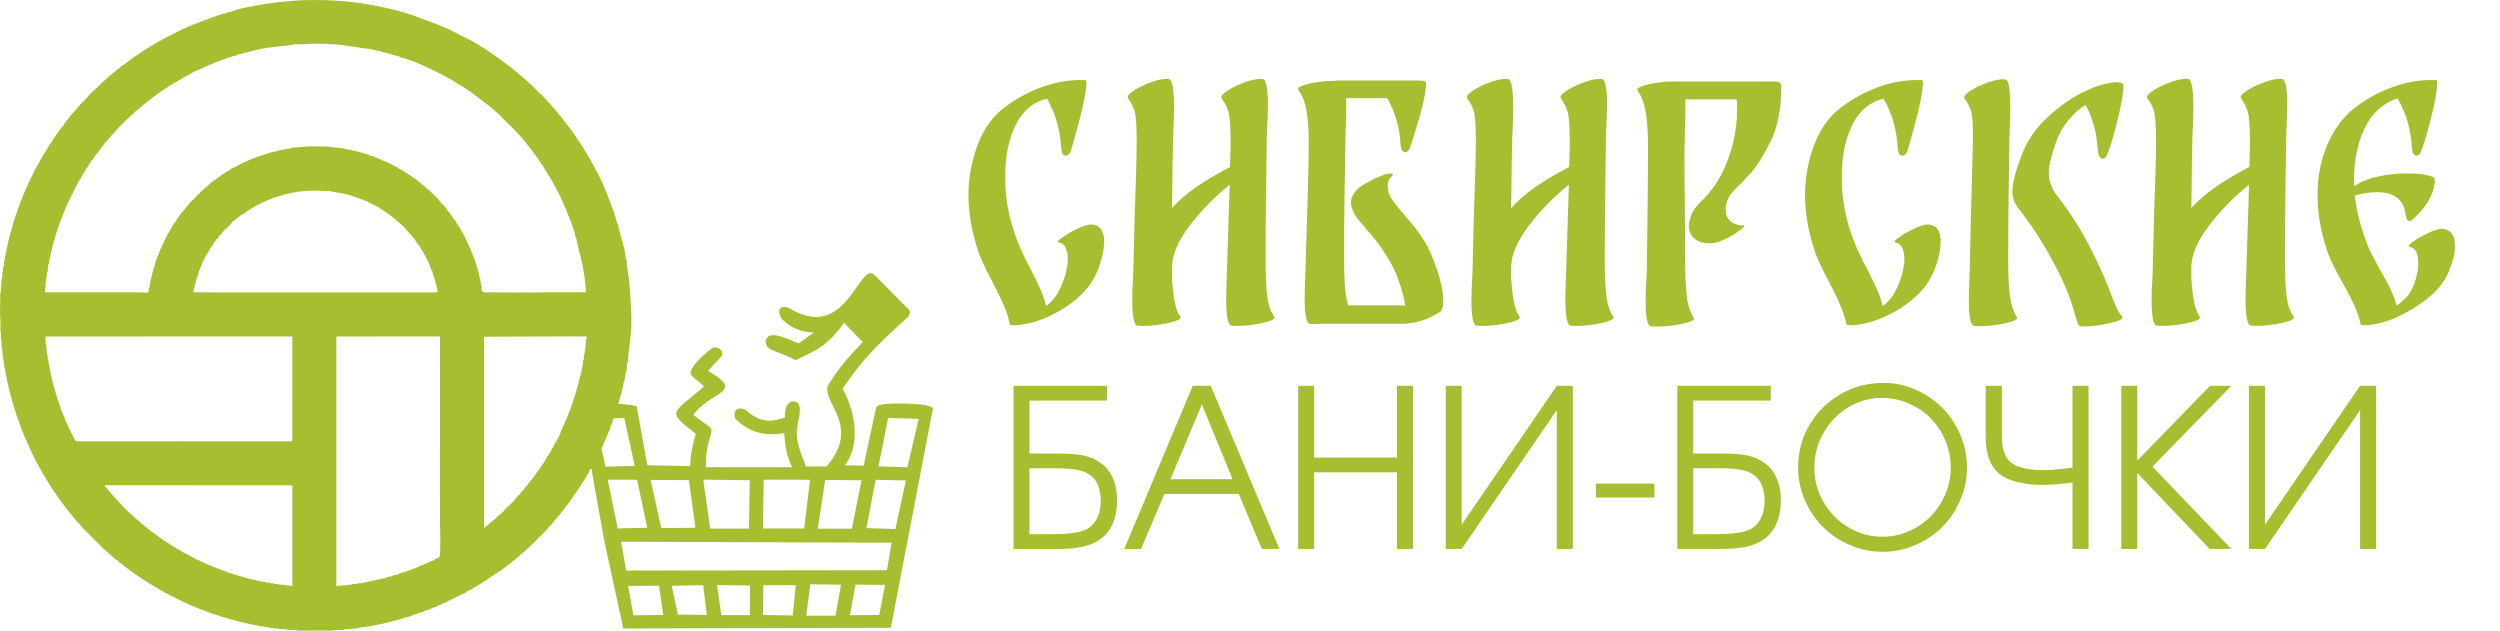 <?xml version="1.0" encoding="UTF-8"?> <svg xmlns="http://www.w3.org/2000/svg" viewBox="0 0 222 56" fill="none"><g clip-path="url(#clip0_2109_2501)"><path fill-rule="evenodd" clip-rule="evenodd" d="M25.961 51.956C25.904 52.062 25.942 52.11 25.751 51.986L25.452 51.988L25.162 51.913L24.816 51.923L24.625 51.856L24.432 51.871L24.218 51.789L24.062 51.802L23.882 51.731L23.664 51.735L23.523 51.674L23.357 51.678L23.216 51.616L23.082 51.626L22.934 51.546L22.787 51.562L22.638 51.481L22.501 51.494L22.374 51.429L22.248 51.434L22.125 51.367L21.98 51.36L21.871 51.313L21.787 51.302L21.679 51.256H21.568L21.466 51.184L21.365 51.18L21.258 51.133L21.146 51.135L21.048 51.061L20.943 51.055L20.838 51.009L20.759 50.996L20.659 50.947L20.57 50.938L20.47 50.89L20.38 50.879L20.282 50.831L20.204 50.816L20.111 50.766L20.025 50.752L19.933 50.703L19.845 50.69L19.754 50.639L19.706 50.638L19.617 50.586L19.527 50.574L19.442 50.522L19.223 50.453L19.141 50.4L18.923 50.327L18.844 50.273L18.791 50.272L18.71 50.218L18.489 50.149L18.409 50.095L18.366 50.091L18.282 50.035L18.199 50.019L18.126 49.967H18.063L17.989 49.911L17.937 49.909L17.86 49.853L17.81 49.852L17.734 49.796L17.323 49.612L17.251 49.551L17.204 49.549L17.134 49.489L17.086 49.486L17.019 49.425L16.97 49.423L16.902 49.361L16.848 49.359L16.781 49.3L16.727 49.298L16.658 49.239L16.288 49.064L16.218 49.003L16.168 48.999L16.101 48.938L16.05 48.934L15.989 48.871L15.865 48.821L15.798 48.756H15.744L15.682 48.691L15.556 48.639L15.493 48.574L15.443 48.568L15.381 48.505L15.257 48.451L15.194 48.386L15.069 48.336L15.004 48.269L14.77 48.145L14.711 48.078L14.584 48.024L14.525 47.955L14.335 47.847L14.276 47.777L14.155 47.723L14.097 47.653L13.913 47.543L13.856 47.469L13.668 47.361L13.61 47.288L13.421 47.181L13.363 47.106L13.183 46.993L13.125 46.928L13.064 46.863L12.878 46.752L12.819 46.687L12.756 46.62L12.445 46.393L12.389 46.323L12.332 46.252L12.021 46.022L11.966 45.953L11.906 45.892L11.843 45.825C11.267 45.368 10.75 44.805 10.265 44.25L10.197 44.188L10.137 44.125L10.07 44.068L9.84 43.761L9.773 43.7L9.704 43.642L9.529 43.403L9.466 43.338L9.398 43.276L9.288 43.085L25.959 43.093V51.962L25.961 51.956ZM70.363 27.527C75.282 30.238 76.308 23.06 77.681 24.435C78.268 25.024 79.008 25.789 80.531 27.317C80.823 27.487 80.888 27.816 80.647 28.128L78.896 29.745C77.082 31.467 76.246 32.472 74.817 34.526C75.912 36.397 76.478 39.428 75.034 41.315L76.694 41.352L77.718 36.571C77.768 36.371 77.77 36.14 77.971 36.023C78.537 35.694 82.782 35.765 82.844 36.282L79.103 55.751L55.349 55.81L53.643 47.935L52.51 41.569L52.456 41.679C52.353 41.679 52.38 41.655 52.385 41.761L52.391 41.798C52.294 41.798 52.322 41.776 52.322 41.878L52.212 42.106C52.114 42.106 52.14 42.082 52.142 42.184L52.032 42.415C51.934 42.415 51.959 42.391 51.959 42.491L51.844 42.712C51.749 42.712 51.773 42.688 51.772 42.784L51.725 42.892C51.619 42.892 51.645 42.866 51.653 42.974L51.539 43.199C51.447 43.199 51.472 43.176 51.467 43.271L51.42 43.384C51.328 43.384 51.353 43.362 51.348 43.457L51.298 43.562C51.203 43.562 51.229 43.538 51.224 43.635L51.123 43.808C51.015 43.808 51.041 43.78 51.045 43.886L51.001 43.997C50.904 43.997 50.928 43.973 50.924 44.069L50.876 44.177C50.783 44.177 50.809 44.155 50.8 44.248L50.696 44.421C50.599 44.421 50.623 44.397 50.62 44.491L50.517 44.668C50.419 44.668 50.443 44.644 50.439 44.74L50.333 44.907C50.231 44.907 50.257 44.881 50.255 44.981L50.153 45.151C50.049 45.151 50.073 45.123 50.073 45.225L49.967 45.398C49.876 45.398 49.895 45.373 49.898 45.459C49.804 45.45 49.83 45.429 49.828 45.526L49.666 45.766C49.569 45.766 49.594 45.739 49.584 45.832L49.361 46.131C49.267 46.131 49.293 46.107 49.28 46.198L48.936 46.618C48.841 46.618 48.86 46.592 48.864 46.679L48.791 46.742L48.328 47.288C48.235 47.288 48.254 47.264 48.258 47.352L48.194 47.411L48.133 47.471L48.072 47.532L48.011 47.593L47.949 47.654L47.888 47.714C47.804 47.712 47.825 47.691 47.828 47.775L47.769 47.837L47.708 47.898L47.644 47.957C47.557 47.953 47.583 47.935 47.583 48.028C47.276 48.338 46.994 48.568 46.676 48.862L46.615 48.945L46.249 49.23L46.187 49.298L46.126 49.369L45.825 49.597L45.764 49.675L45.455 49.896L45.394 49.974L45.215 50.086L45.154 50.162L44.907 50.325L44.846 50.401L44.665 50.509L44.602 50.582L44.485 50.636L44.424 50.708L44.238 50.814L44.167 50.842V50.883L44.056 50.927C43.956 50.929 43.98 50.903 43.98 51.003L43.876 51.05C43.773 51.048 43.799 51.024 43.799 51.126L43.697 51.172C43.589 51.169 43.617 51.142 43.617 51.248L43.515 51.293C43.406 51.286 43.433 51.26 43.433 51.371L43.337 51.417C43.227 51.414 43.255 51.386 43.255 51.495L43.154 51.54C43.047 51.535 43.073 51.508 43.073 51.616L42.967 51.659C42.861 51.655 42.887 51.629 42.887 51.733L42.779 51.78C42.682 51.782 42.709 51.758 42.709 51.854L42.601 51.901C42.502 51.908 42.525 51.88 42.525 51.973L42.484 51.965C42.382 51.962 42.406 51.936 42.406 52.036L42.367 52.027C42.246 52.012 42.274 51.982 42.274 52.101L42.175 52.148C42.077 52.149 42.097 52.123 42.097 52.216L42.054 52.209C41.949 52.203 41.972 52.177 41.972 52.279L41.746 52.389C41.648 52.393 41.668 52.365 41.668 52.458L41.627 52.452C41.525 52.45 41.549 52.422 41.549 52.521L41.512 52.514C41.398 52.502 41.425 52.476 41.425 52.586L41.202 52.694C41.101 52.697 41.121 52.669 41.121 52.761L41.079 52.755C40.978 52.755 40.999 52.729 40.999 52.822L40.96 52.818C40.858 52.816 40.88 52.79 40.88 52.885L40.841 52.879C40.737 52.874 40.761 52.848 40.761 52.946L40.72 52.941C40.612 52.933 40.635 52.905 40.635 53.005L40.597 53C40.49 52.992 40.512 52.965 40.512 53.065L40.475 53.061C40.367 53.054 40.389 53.026 40.389 53.126L40.352 53.123C40.246 53.117 40.269 53.089 40.269 53.188L40.231 53.184C40.127 53.178 40.15 53.151 40.15 53.249L40.107 53.243C40.001 53.238 40.023 53.21 40.023 53.306L39.98 53.301C39.874 53.297 39.897 53.267 39.897 53.364L39.86 53.362C39.758 53.362 39.778 53.334 39.778 53.425L39.737 53.422C39.635 53.423 39.654 53.394 39.654 53.483L39.444 53.548C39.328 53.537 39.352 53.505 39.352 53.611L39.317 53.609C39.209 53.605 39.23 53.574 39.23 53.67L39.191 53.669L39.103 53.728L39.027 53.736C38.912 53.724 38.934 53.693 38.934 53.797L38.901 53.795C38.789 53.791 38.81 53.76 38.81 53.855L38.765 53.851L38.676 53.908L38.596 53.916C38.483 53.907 38.503 53.875 38.503 53.975L38.466 53.973L38.377 54.033L38.299 54.04C38.184 54.031 38.202 53.998 38.202 54.098L38.159 54.096L38.065 54.151L37.983 54.159C37.869 54.154 37.888 54.12 37.888 54.217L37.81 54.224C37.691 54.211 37.712 54.178 37.712 54.282L37.674 54.28L37.578 54.336L37.496 54.343L37.397 54.399L37.319 54.406C37.202 54.401 37.219 54.365 37.219 54.462L37.137 54.468C37.016 54.456 37.037 54.421 37.037 54.523L36.961 54.531C36.834 54.52 36.855 54.482 36.855 54.584L36.773 54.59C36.647 54.579 36.665 54.54 36.665 54.644L36.596 54.655L36.49 54.709L36.409 54.715L36.299 54.767L36.195 54.761L36.087 54.839L35.992 54.841C35.864 54.83 35.883 54.791 35.883 54.893L35.801 54.898L35.688 54.949L35.587 54.95L35.474 55.025L35.351 55.01L35.236 55.084L35.141 55.086L35.022 55.134H34.879L34.755 55.207L34.667 55.194L34.547 55.264L34.392 55.261L34.262 55.329L34.145 55.324L34.008 55.391L33.848 55.387L33.716 55.452L33.582 55.437L33.422 55.517L33.279 55.498L33.12 55.578L32.995 55.571L32.83 55.627L32.597 55.621L32.382 55.703L32.153 55.695L31.984 55.749L31.811 55.747L31.623 55.816L31.3 55.818L31.113 55.864L30.722 55.868L30.361 55.944L29.841 55.942L29.54 55.994L28.786 55.998L27.245 56L26.584 56.004L26.101 55.929L25.666 55.946L25.309 55.871L24.917 55.868L24.729 55.823L24.404 55.819L24.218 55.753L24.039 55.755L23.876 55.705L23.644 55.708L23.434 55.628H23.203L23.042 55.576L22.902 55.584L22.752 55.508L22.579 55.511L22.438 55.454L22.304 55.456L22.183 55.394L22.023 55.391L21.893 55.329L21.757 55.335L21.64 55.272L21.503 55.261L21.384 55.218L21.233 55.212L21.12 55.145L21.016 55.138L20.901 55.095L20.782 55.093L20.681 55.025L20.553 55.03L20.449 54.962L20.336 54.959L20.228 54.915L20.148 54.9L20.044 54.855L19.918 54.833L19.817 54.789L19.723 54.778L19.622 54.731L19.531 54.718L19.434 54.672L19.355 54.655L19.256 54.608L19.165 54.596L19.068 54.549L18.983 54.534L18.894 54.486L18.805 54.471L18.713 54.423L18.628 54.408L18.535 54.361L18.446 54.347L18.36 54.297L18.299 54.295L18.217 54.248L18.134 54.23L18.048 54.179L17.814 54.112L17.732 54.062L17.65 54.044L17.567 53.992L17.515 53.988L17.437 53.936L17.21 53.865L17.13 53.813L17.074 53.81L17.002 53.76L16.784 53.684L16.708 53.63L16.653 53.626L16.58 53.574L16.244 53.435L16.168 53.379L16.117 53.375L16.043 53.319L15.989 53.316L15.918 53.26L15.868 53.255L15.8 53.199L15.746 53.195L15.677 53.138L15.625 53.134L15.556 53.076L15.502 53.072L15.433 53.017L15.38 53.013L15.311 52.957H15.249L15.184 52.898L15.134 52.892L15.067 52.833L15.017 52.829L14.947 52.77L14.571 52.595L14.512 52.536L14.46 52.53L14.395 52.469L14.146 52.352L14.086 52.292L14.032 52.287L13.971 52.224L13.839 52.172L13.783 52.11L13.731 52.103L13.67 52.04L13.538 51.988L13.482 51.926L13.428 51.921L13.365 51.856L13.233 51.804L13.176 51.741L13.127 51.733L13.062 51.67L12.934 51.616L12.882 51.55L12.75 51.498L12.692 51.431L12.57 51.375L12.514 51.308L12.386 51.254L12.328 51.185L12.207 51.13L12.148 51.061L11.953 50.955L11.901 50.888L11.776 50.831L11.722 50.762L11.529 50.652L11.477 50.584L11.352 50.526L11.297 50.456L11.113 50.342L11.048 50.279L10.99 50.219L10.801 50.106L10.749 50.034L10.565 49.917L10.503 49.852L10.447 49.785L10.193 49.618L10.133 49.553L10.076 49.486L9.769 49.252L9.708 49.185L9.652 49.116L9.282 48.825L9.225 48.756L9.163 48.697L9.1 48.637L9.044 48.568C8.507 48.037 8.05 47.602 7.524 47.051L7.454 46.997L7.392 46.935L7.325 46.876L7.034 46.505L6.965 46.451L6.904 46.388L6.837 46.328L6.664 46.079L6.601 46.023L6.534 45.964L6.359 45.714L6.296 45.66L6.229 45.6L6.062 45.344L5.986 45.292L5.87 45.108L5.8 45.054L5.69 44.861L5.619 44.809L5.51 44.617L5.439 44.562L5.38 44.439L5.322 44.38L5.263 44.313L5.205 44.192L5.134 44.136L5.075 44.014L5.017 43.955L4.958 43.886L4.902 43.767L4.832 43.709L4.776 43.587L4.709 43.531L4.657 43.401L4.59 43.343L4.534 43.221L4.467 43.161L4.415 43.033L4.35 42.972L4.345 42.918L4.281 42.862L4.228 42.732L4.164 42.671L4.045 42.422L3.982 42.364L3.86 42.125L3.796 42.063L3.681 41.813L3.62 41.748L3.614 41.7L3.555 41.635L3.551 41.579L3.492 41.519L3.378 41.267L3.319 41.196L3.315 41.15L3.256 41.079L3.254 41.025L3.196 40.959L3.192 40.901L3.133 40.838L3.127 40.788L3.07 40.721L3.066 40.67L3.008 40.602L3.007 40.546L2.951 40.475L2.949 40.422L2.891 40.353L2.89 40.299L2.832 40.23L2.828 40.175L2.772 40.104L2.769 40.048L2.713 39.978L2.709 39.928L2.654 39.852L2.575 39.64L2.522 39.571L2.518 39.511L2.464 39.441L2.46 39.387L2.406 39.311L2.334 39.09L2.282 39.016L2.276 38.964L2.222 38.888L2.221 38.832L2.168 38.748L2.152 38.661L2.1 38.585L2.098 38.529L2.046 38.449L2.029 38.362L1.977 38.285L1.973 38.228L1.923 38.142L1.908 38.053L1.858 37.97L1.789 37.743L1.739 37.654L1.726 37.567L1.678 37.478L1.661 37.392L1.613 37.305L1.548 37.069L1.499 36.976L1.485 36.891L1.438 36.792L1.425 36.705L1.377 36.608L1.364 36.521L1.316 36.426L1.312 36.319L1.236 36.23L1.237 36.111L1.193 36.003L1.18 35.921L1.133 35.817L1.111 35.697L1.066 35.589V35.477L0.996 35.373L0.992 35.262L0.948 35.148L0.929 35.024L0.886 34.909L0.883 34.801L0.816 34.684L0.821 34.554L0.754 34.439L0.756 34.277L0.693 34.151L0.695 34.029L0.632 33.893L0.635 33.726L0.574 33.592L0.581 33.455L0.505 33.297L0.518 33.113L0.442 32.955L0.459 32.799L0.39 32.619L0.392 32.444L0.336 32.292L0.338 32.013L0.262 31.787L0.266 31.606L0.215 31.434L0.217 31.088L0.139 30.802L0.15 30.388L0.082 30.076L0.087 29.712L0.069 29.398L0.026 29.375C0.072 29.019 0.017 28.22 0.005 27.816C-0.009 27.299 0.05 26.682 0.011 26.21L0.091 25.711L0.141 24.814L0.204 24.582L0.199 24.273L0.271 24.06L0.256 23.842L0.332 23.638L0.383 23.105L0.451 22.945L0.44 22.75L0.515 22.602L0.502 22.44L0.576 22.291L0.57 22.147L0.628 22.02L0.632 21.853L0.691 21.729L0.689 21.589L0.751 21.478L0.747 21.337L0.81 21.231L0.823 21.084L0.862 20.967L0.886 20.845L0.929 20.739L0.931 20.622L1 20.519L1.003 20.406L1.044 20.297L1.068 20.174L1.111 20.072L1.124 19.985L1.167 19.879L1.169 19.762L1.241 19.671L1.247 19.559L1.293 19.463L1.31 19.379L1.356 19.284L1.368 19.19L1.414 19.093L1.429 19.009L1.475 18.915L1.49 18.826L1.539 18.736L1.669 18.326L1.717 18.24L1.734 18.155L1.784 18.068L1.851 17.839L1.901 17.756L1.97 17.529L2.022 17.451L2.096 17.239L2.148 17.158L2.15 17.104L2.204 17.028L2.274 16.807L2.33 16.73L2.332 16.678L2.388 16.604L2.518 16.26L2.575 16.186L2.577 16.134L2.635 16.06L2.639 16.01L2.694 15.937L2.696 15.883L2.752 15.809L3.122 15.031L3.183 14.962V14.908L3.244 14.84L3.248 14.795L3.31 14.724L3.311 14.674L3.375 14.605L3.488 14.362C3.575 14.362 3.553 14.383 3.551 14.295V14.243L3.614 14.176L3.795 13.82L3.86 13.753L3.977 13.515L4.044 13.45L4.094 13.329C4.185 13.329 4.164 13.354 4.163 13.263L4.28 13.025L4.348 12.958L4.399 12.837L4.469 12.774L4.523 12.661C4.614 12.661 4.592 12.683 4.594 12.596L4.642 12.475L4.713 12.41L4.763 12.291L4.835 12.226L4.885 12.109L4.958 12.044L5.01 11.929L5.082 11.864L5.133 11.749L5.207 11.684L5.315 11.507L5.391 11.442L5.499 11.266L5.575 11.201L5.625 11.162C5.692 10.982 5.822 10.855 5.917 10.697L5.989 10.649C6.119 10.456 6.266 10.28 6.402 10.09L6.48 10.042L6.772 9.672L6.85 9.62L7.255 9.122L7.325 9.065L7.398 9.011C7.651 8.76 7.848 8.515 8.097 8.253C8.348 7.989 8.595 7.809 8.853 7.557L8.911 7.486L8.97 7.415L9.583 6.89L9.639 6.806C9.847 6.637 10.094 6.44 10.314 6.279L10.371 6.201L10.622 6.035L10.68 5.957C10.791 5.874 10.981 5.733 11.107 5.669L11.168 5.595L11.349 5.487L11.41 5.413L11.596 5.309L11.659 5.235L11.771 5.179L11.834 5.107L12.384 4.758L12.449 4.687L12.572 4.639L12.637 4.568L12.75 4.514L12.815 4.444L12.93 4.392L12.999 4.323L13.235 4.208C13.322 4.206 13.3 4.228 13.3 4.139L13.538 4.024C13.629 4.022 13.607 4.046 13.607 3.955L13.843 3.84C13.934 3.84 13.911 3.862 13.911 3.771L14.146 3.656C14.24 3.652 14.22 3.68 14.22 3.591L14.268 3.595C14.365 3.597 14.344 3.623 14.344 3.53L14.943 3.231C15.036 3.227 15.015 3.253 15.015 3.166L15.06 3.168C15.157 3.168 15.136 3.194 15.136 3.103L15.179 3.104C15.274 3.106 15.253 3.13 15.253 3.039L15.296 3.041C15.394 3.045 15.374 3.071 15.374 2.978L15.419 2.98C15.517 2.984 15.497 3.01 15.497 2.917L15.541 2.919C15.64 2.922 15.619 2.948 15.619 2.856L15.664 2.857C15.764 2.861 15.742 2.889 15.742 2.794L15.785 2.796C15.883 2.8 15.863 2.826 15.863 2.733L15.909 2.737C16.015 2.742 15.995 2.77 15.995 2.677L16.456 2.493C16.561 2.497 16.541 2.527 16.541 2.434L16.877 2.311C16.985 2.317 16.965 2.347 16.965 2.25L17.006 2.254C17.112 2.256 17.093 2.285 17.093 2.194L17.31 2.133C17.424 2.142 17.403 2.174 17.403 2.074L17.606 2.009C17.719 2.016 17.699 2.048 17.699 1.949L17.909 1.888C18.026 1.893 18.005 1.927 18.005 1.83L18.225 1.771C18.34 1.776 18.319 1.81 18.319 1.713L18.396 1.708C18.52 1.719 18.5 1.756 18.5 1.65L18.567 1.643C18.691 1.652 18.671 1.689 18.671 1.585L19.094 1.479L19.198 1.396L19.275 1.416L19.377 1.332L19.462 1.357L19.566 1.273L19.648 1.297L19.758 1.217L19.845 1.219C19.981 1.228 19.962 1.271 19.962 1.165L20.061 1.173L20.174 1.091L20.25 1.11L20.366 1.032L20.509 1.065C20.745 0.838 22.772 0.456 23.235 0.43L23.404 0.361L24.48 0.237L24.656 0.19C25.294 0.164 25.97 0.056 26.636 0.03C28.615 -0.046 30.718 0.038 32.648 0.383C35.946 0.972 36.301 1.238 39.226 2.317C39.226 2.412 39.206 2.382 39.313 2.376C40.045 2.612 40.75 3.127 41.367 3.346C41.367 3.439 41.346 3.411 41.445 3.413C41.947 3.621 42.792 4.163 43.244 4.462C43.814 4.841 44.344 5.222 44.886 5.619C46.029 6.453 46.942 7.289 47.869 8.218C47.882 8.314 47.856 8.287 47.96 8.287C48.289 8.58 48.523 8.914 48.832 9.221C49.081 9.468 49.451 9.895 49.64 10.166C49.648 10.259 49.623 10.235 49.722 10.235C50.255 10.963 50.858 11.643 51.353 12.471C51.359 12.566 51.333 12.542 51.426 12.542C51.614 12.891 51.848 13.207 52.075 13.588C52.283 13.937 52.472 14.269 52.671 14.637C53.05 15.335 53.452 16.084 53.736 16.846C53.734 16.95 53.705 16.931 53.795 16.931L54.407 18.551C54.4 18.664 54.366 18.645 54.461 18.645L54.821 19.856L54.898 19.959C55.007 20.82 55.522 21.95 55.553 22.895L55.628 23.068C55.652 23.712 55.842 24.578 55.905 25.278C55.975 26.066 56.003 26.844 56.046 27.633C56.157 29.662 55.827 30.635 55.743 32.243H55.656L55.682 32.4L55.628 32.932L55.548 33.102L55.57 33.246L55.49 33.412L55.513 33.557L55.429 33.711L55.451 33.852L55.366 34.001L55.321 34.391L55.252 34.517L55.264 34.639L55.195 34.764L55.2 34.881L55.128 34.998L55.143 35.123L55.069 35.234L54.948 35.763C54.855 35.763 54.881 35.748 54.894 35.847C55.533 35.895 56.12 35.979 56.538 36.062L57.477 41.315L61.283 41.389C61.314 40.461 61.461 39.59 61.783 38.516C59.014 36.406 59.813 36.752 62.513 34.305C61.77 33.609 61.255 33.395 61.325 33.068C61.437 32.546 61.995 31.855 63.29 30.869C63.821 30.752 64.258 31.127 64.113 31.593L62.872 32.922C63.037 33.075 64.715 33.867 64.347 34.515C63.996 35.133 62.535 35.492 61.571 36.848L63.017 37.91C63.537 38.293 62.602 39.083 62.69 41.486H70.344C69.889 40.55 69.742 39.848 69.634 38.475C68.516 38.602 66.958 38.813 65.275 37.167C65.072 36.365 65.562 36.077 66.211 36.402C67.754 37.804 68.909 37.314 69.703 37.077C69.608 35.334 70.872 35.405 71.004 36.092C71.139 36.803 70.695 37.764 70.76 38.668C70.846 39.866 71.452 40.96 71.539 41.421H73.41C76.393 37.858 73.213 36.022 73.472 34.318C74.544 32.578 75.211 31.861 76.612 30.371L74.959 28.674C73.481 30.642 72.766 30.997 70.647 31.978C69.288 31.267 68.422 31.163 68.125 30.77C67.867 30.429 67.999 29.914 68.406 29.794C68.88 29.652 69.737 29.966 70.915 30.501L72.266 29.535C71.078 29.461 70.216 29.128 69.409 28.304C68.809 27.295 69.573 26.961 70.361 27.531L70.363 27.527ZM56.362 41.378L55.444 37.127L54.509 37.147L54.475 37.21L54.462 37.288L54.409 37.379L54.4 37.468L54.347 37.563L54.282 37.784C54.191 37.784 54.221 37.766 54.228 37.871L54.1 38.273L54.044 38.352L53.918 38.702C53.831 38.702 53.859 38.683 53.862 38.78L53.736 39.131L53.68 39.207L53.492 39.679L53.435 39.753L53.431 39.797L53.416 39.816L53.766 41.436L56.358 41.376L56.362 41.378ZM54.853 46.925L53.963 42.599H56.572L57.477 46.865L54.853 46.925ZM58.718 46.895L57.78 42.617L61.173 42.634L61.753 46.861L58.717 46.895H58.718ZM63.063 46.939L62.45 42.593L66.577 42.645L66.508 46.941H63.063V46.939ZM67.815 42.593L67.75 46.807L67.737 46.925H71.413L71.929 42.606L67.815 42.593ZM72.619 46.947L73.276 42.615L76.501 42.654L75.65 46.947H72.619ZM76.941 46.891L77.757 42.606L80.442 42.666L79.508 46.98L76.941 46.891ZM78.012 41.412L78.865 37.114L81.578 37.199L80.571 41.497L78.012 41.412ZM55.602 50.667L55.156 48.108L79.177 48.191L78.759 50.636L55.6 50.667H55.602ZM56.247 54.64L55.776 52.032L58.523 52.012L58.897 54.601L56.248 54.64H56.247ZM60.192 54.566L59.644 52.016L62.448 51.971L62.76 54.611L60.194 54.566H60.192ZM63.671 51.956L64.057 54.625H66.587L66.6 51.993L63.671 51.954V51.956ZM67.746 54.611L67.785 51.967H70.673L70.394 54.651L67.746 54.611ZM74.681 51.923L71.957 51.884L71.595 54.67H74.202L74.68 51.921L74.681 51.923ZM78.593 51.938L75.966 51.915L75.471 54.631L78.077 54.608L78.593 51.938ZM25.9 13.138L25.678 13.218L25.494 13.203L25.342 13.261L25.19 13.266L25.039 13.324L24.878 13.322L24.749 13.387L24.623 13.381L24.497 13.445L24.131 13.502L24.028 13.575L23.915 13.573L23.803 13.617L22.811 13.937L22.726 13.987L22.326 14.119L22.239 14.169L21.648 14.422L21.573 14.475L21.523 14.479L21.454 14.535L21.274 14.598L21.206 14.654C20.942 14.774 20.713 14.929 20.483 15.023L20.423 15.087L19.992 15.326L19.934 15.393L19.806 15.447L19.754 15.514L19.622 15.568L19.572 15.638C19.258 15.802 18.998 16.077 18.708 16.234L18.656 16.309L18.407 16.535L18.36 16.543C18.36 16.637 18.386 16.619 18.295 16.613L18.23 16.684L17.751 17.089C17.751 17.185 17.777 17.165 17.686 17.161C17.689 17.247 17.71 17.226 17.624 17.221L17.561 17.293L17.396 17.464C17.388 17.555 17.414 17.536 17.325 17.529C17.331 17.616 17.351 17.596 17.262 17.588C17.266 17.672 17.284 17.652 17.199 17.648C17.203 17.733 17.223 17.713 17.138 17.709C17.141 17.793 17.162 17.772 17.076 17.769C17.078 17.858 17.099 17.832 17.004 17.832L16.719 18.188L16.651 18.255C16.656 18.344 16.675 18.32 16.582 18.32L16.416 18.558C16.409 18.649 16.433 18.623 16.337 18.623L16.173 18.861L16.093 18.926L15.987 19.104L15.913 19.169L15.807 19.347L15.733 19.414L15.682 19.529C15.679 19.62 15.703 19.596 15.608 19.596L15.56 19.713C15.556 19.803 15.578 19.78 15.489 19.78L15.437 19.894L15.367 19.962L15.249 20.194C15.249 20.287 15.274 20.267 15.183 20.267L15.069 20.506C15.065 20.596 15.09 20.575 15.004 20.575V20.62C15.006 20.711 15.028 20.689 14.939 20.689L14.393 21.831C14.395 21.927 14.421 21.907 14.333 21.907L14.335 21.959C14.337 22.056 14.363 22.035 14.276 22.035V22.082L14.22 22.167L14.207 22.251C14.213 22.353 14.24 22.334 14.151 22.334V22.382L14.097 22.47L14.084 22.553C14.09 22.655 14.118 22.637 14.03 22.637L14.029 22.683L13.975 22.773L13.963 22.858L13.911 22.955L13.902 23.046L13.852 23.142L13.841 23.226L13.791 23.32L13.78 23.404L13.731 23.504L13.729 23.612L13.655 23.712V23.82L13.609 23.932V24.041L13.536 24.145L13.542 24.27L13.477 24.396L13.484 24.526L13.419 24.65L13.43 24.788L13.347 24.925L13.365 25.081L13.291 25.247L13.302 25.434L13.229 25.601C13.218 26.134 13.027 25.962 12.445 25.96L9.035 25.958C7.534 25.956 6.03 25.958 4.529 25.956C3.863 25.956 4.057 25.989 3.975 25.832L4.057 25.453L4.044 25.135L4.107 24.897L4.097 24.688L4.172 24.474L4.164 24.27L4.229 24.091L4.281 23.528L4.358 23.382L4.341 23.22L4.417 23.072L4.4 22.916L4.48 22.782L4.473 22.635L4.532 22.505L4.529 22.373L4.594 22.258L4.603 22.108L4.644 21.989L4.664 21.862L4.707 21.751L4.711 21.64L4.779 21.535L4.776 21.409L4.845 21.309L4.85 21.194L4.893 21.093L4.906 21.004L4.95 20.898L4.962 20.807L5.008 20.709L5.153 20.217L5.201 20.128L5.266 19.894L5.317 19.803L5.33 19.715L5.38 19.624L5.395 19.539L5.445 19.453L5.447 19.399L5.499 19.312L5.514 19.227L5.566 19.143L5.636 18.926L5.69 18.846L5.757 18.621L5.809 18.541L5.811 18.487L5.867 18.411L5.937 18.194C5.932 18.096 5.904 18.116 5.993 18.116L5.995 18.068L6.051 17.992L6.052 17.941L6.11 17.867L6.842 16.363L6.905 16.294V16.244C6.904 16.155 6.881 16.177 6.97 16.177L7.084 15.934L7.151 15.869L7.264 15.629L7.331 15.56V15.512C7.331 15.423 7.309 15.445 7.398 15.445L7.448 15.324L7.515 15.257L7.634 15.023C7.634 14.931 7.61 14.955 7.705 14.955L7.757 14.841L7.827 14.776L7.875 14.656C7.879 14.566 7.857 14.591 7.946 14.591L7.998 14.475L8.071 14.41L8.119 14.292C8.119 14.199 8.097 14.223 8.193 14.223L8.299 14.046L8.374 13.981L8.394 13.842C8.597 13.736 8.509 13.801 8.611 13.615L8.68 13.567L8.794 13.376L8.866 13.329C9.02 13.066 9.325 12.698 9.518 12.464L9.596 12.414L9.94 11.975L10.02 11.922L10.669 11.18L10.743 11.125L10.804 11.063L10.864 11L10.925 10.939L10.985 10.878L11.046 10.816L11.102 10.746L11.901 10.034L11.956 9.953L12.326 9.667L12.382 9.589L12.691 9.364L12.748 9.286L12.995 9.119L13.055 9.041L13.3 8.875L13.36 8.801L13.545 8.693L13.603 8.619L13.787 8.511L13.846 8.437L14.027 8.327L14.086 8.255L14.211 8.205L14.274 8.134L14.391 8.082L14.454 8.012L14.573 7.96L14.638 7.889L14.759 7.837L14.822 7.768L14.939 7.716L15 7.646L15.43 7.414C15.43 7.326 15.407 7.349 15.497 7.347L15.85 7.167C15.85 7.079 15.829 7.103 15.92 7.102L16.277 6.923C16.277 6.836 16.257 6.86 16.348 6.858L16.829 6.622C16.829 6.533 16.809 6.559 16.903 6.559H16.946C16.946 6.47 16.926 6.496 17.02 6.496H17.065C17.065 6.407 17.045 6.435 17.143 6.435L17.188 6.437C17.188 6.347 17.167 6.375 17.266 6.375H17.31C17.31 6.286 17.29 6.312 17.387 6.314L17.433 6.316C17.433 6.227 17.413 6.253 17.511 6.255L17.556 6.256C17.556 6.165 17.535 6.193 17.636 6.195L18.093 6.006C18.093 5.915 18.074 5.944 18.178 5.948L18.23 5.952C18.23 5.859 18.21 5.885 18.312 5.892L18.515 5.822C18.515 5.729 18.494 5.759 18.602 5.764L18.949 5.643C18.949 5.549 18.929 5.58 19.037 5.584L19.247 5.517C19.247 5.422 19.228 5.454 19.34 5.46L19.553 5.396C19.553 5.296 19.533 5.33 19.648 5.339L19.728 5.333L19.834 5.279L19.914 5.274L20.018 5.22L20.09 5.211C20.09 5.11 20.072 5.148 20.196 5.157L20.276 5.151C20.276 5.051 20.258 5.088 20.384 5.097L20.464 5.092C20.464 4.992 20.445 5.031 20.572 5.038L20.642 5.031C20.642 4.927 20.622 4.964 20.75 4.975L21.036 4.919L21.15 4.841L21.252 4.848C21.252 4.746 21.233 4.787 21.367 4.795H21.456L21.581 4.72L21.694 4.733L21.817 4.659L21.932 4.672L22.055 4.598L22.146 4.624L22.283 4.527L22.376 4.553L22.504 4.479L22.651 4.483L22.798 4.416L22.923 4.431L23.086 4.347L24.008 4.211L25.786 4.005L26.197 3.933C26.73 3.959 27.413 3.885 27.972 3.881C28.552 3.877 29.159 3.903 29.735 3.942C30.884 4.022 31.887 4.256 32.952 4.364L33.093 4.425L33.764 4.538L33.877 4.607L34.682 4.78L34.783 4.854L35.476 5.023L35.569 5.103C36.477 5.216 39.081 6.505 39.826 6.94C40.505 7.334 41.118 7.701 41.707 8.105C42.34 8.539 42.88 9.009 43.443 9.403L43.506 9.483L43.809 9.706L43.872 9.787L44.418 10.25L44.481 10.337C45.115 11.015 45.669 11.44 46.42 12.341C46.901 12.921 47.754 13.991 48.129 14.644C48.218 14.644 48.194 14.622 48.2 14.711C48.508 15.28 48.917 15.841 49.241 16.463C49.527 17.015 49.919 17.735 50.144 18.354L50.2 18.434C50.438 19.115 51.023 20.345 51.11 21.051L51.182 21.151C51.248 21.74 51.571 22.739 51.707 23.436C51.831 24.075 52.043 25.317 52.017 25.951L48.455 25.954C46.934 26.001 45.095 25.949 43.504 25.958C43.314 25.96 42.993 26.005 42.852 25.897C42.753 25.776 42.777 25.835 42.757 25.631L42.781 25.475L42.707 25.3L42.654 24.816L42.588 24.682L42.601 24.55L42.514 24.411L42.532 24.273L42.463 24.147L42.461 24.049L42.411 23.935V23.835L42.335 23.727L42.337 23.625L42.287 23.51L42.157 23.064C42.058 23.064 42.093 23.083 42.103 22.964L42.095 22.884C41.997 22.884 42.032 22.903 42.041 22.784L42.034 22.702C41.943 22.702 41.974 22.721 41.976 22.615L41.911 22.397C41.82 22.397 41.852 22.416 41.855 22.31L41.731 21.968C41.638 21.968 41.666 21.989 41.672 21.887L41.068 20.623C40.971 20.623 40.997 20.646 41.001 20.547L40.824 20.194C40.733 20.194 40.757 20.217 40.755 20.122L40.705 20.012C40.608 20.012 40.631 20.037 40.633 19.94L40.341 19.463C40.244 19.463 40.269 19.487 40.267 19.392L40.218 19.277C40.127 19.277 40.151 19.299 40.144 19.208L39.856 18.794C39.755 18.794 39.78 18.82 39.776 18.723C39.676 18.549 39.382 18.194 39.248 18.064C39.146 18.064 39.17 18.092 39.161 17.995C38.821 17.546 38.334 17.091 37.897 16.729C37.806 16.715 37.832 16.741 37.832 16.645L37.531 16.422C37.44 16.413 37.464 16.437 37.464 16.34L37.232 16.173C37.141 16.164 37.165 16.188 37.165 16.093L36.927 15.93L36.86 15.854L36.743 15.807C36.647 15.805 36.672 15.83 36.672 15.731L36.017 15.317C35.922 15.315 35.944 15.339 35.944 15.246L35.403 14.955C35.307 14.958 35.329 14.981 35.329 14.886C34.931 14.685 34.506 14.44 34.067 14.28C33.965 14.284 33.986 14.314 33.986 14.219L33.941 14.221C33.839 14.223 33.859 14.251 33.859 14.162L33.649 14.095C33.541 14.1 33.56 14.13 33.56 14.037L33.34 13.974C33.231 13.983 33.249 14.013 33.249 13.916L32.83 13.801L32.736 13.72L32.645 13.742L32.549 13.66L32.464 13.679L32.355 13.602L32.237 13.615L32.123 13.541L31.809 13.493L31.686 13.422L31.566 13.432L31.432 13.365L31.296 13.381L31.155 13.294L30.706 13.253L30.535 13.177L29.334 13.06L29.09 13.008C28.605 13.036 28.003 12.982 27.483 12.995C26.942 13.01 26.403 13.108 25.89 13.116L25.9 13.138ZM21.311 19.16C21.514 19.078 21.521 19.021 21.717 18.935L21.772 18.866L22.081 18.69L22.137 18.625L22.27 18.571L22.32 18.506L22.57 18.385L22.627 18.324C22.936 18.187 23.177 18.023 23.53 17.891L23.605 17.839L24.131 17.644L24.214 17.594L24.852 17.399L24.959 17.354L25.075 17.351L25.169 17.278L25.296 17.284L25.419 17.221L25.549 17.224L25.675 17.163L25.812 17.169L25.959 17.091L26.141 17.1L26.284 17.042C26.771 17.009 27.236 16.94 27.732 16.925C28.252 16.911 28.795 16.989 29.274 16.964L29.598 17.052L29.793 17.039L29.94 17.098L30.655 17.219L30.787 17.284L30.908 17.276L31.023 17.347L31.148 17.338L31.263 17.408L31.86 17.592L31.947 17.646L32.17 17.711L32.257 17.765L32.603 17.889C32.703 17.886 32.684 17.858 32.684 17.945L33.333 18.252L33.398 18.318L33.642 18.432C33.733 18.434 33.71 18.409 33.71 18.499L33.944 18.616L34.011 18.683L34.312 18.855L34.376 18.93L34.562 19.034L34.623 19.11L34.799 19.221L34.862 19.297L35.104 19.461L35.166 19.544C35.411 19.754 35.608 19.901 35.844 20.135C36.074 20.363 36.221 20.586 36.437 20.806L36.52 20.867L36.682 21.114L36.76 21.177L37.172 21.781C37.264 21.781 37.241 21.757 37.243 21.846L37.479 22.267L37.544 22.334L37.726 22.683C37.813 22.683 37.789 22.663 37.788 22.758L37.786 22.808L37.847 22.882L37.849 22.925L37.91 22.999L37.971 23.17L38.029 23.25L38.031 23.294C38.122 23.294 38.094 23.274 38.089 23.374L38.213 23.722L38.267 23.809L38.334 24.028C38.423 24.028 38.394 24.01 38.388 24.115L38.399 24.199L38.449 24.296L38.46 24.379L38.511 24.478L38.522 24.561L38.57 24.663L38.566 24.775L38.641 24.877L38.642 24.983L38.689 25.094L38.694 25.191L38.76 25.317L38.745 25.458L38.83 25.592L38.819 25.726L38.875 25.878C38.81 26.008 38.912 25.923 38.758 25.962L35.749 25.965L17.188 25.962L17.203 25.689L17.268 25.562L17.26 25.436L17.325 25.308L17.318 25.181L17.39 25.074L17.388 24.968L17.437 24.857V24.751L17.513 24.65L17.689 24.039L17.745 23.954L17.756 23.872C17.747 23.764 17.717 23.783 17.81 23.783V23.737L17.866 23.647L17.994 23.309C17.991 23.209 17.963 23.229 18.054 23.229V23.185C18.054 23.088 18.028 23.109 18.115 23.109L18.113 23.062C18.113 22.968 18.087 22.988 18.176 22.988L18.178 22.947C18.178 22.852 18.152 22.871 18.24 22.871L18.236 22.821C18.234 22.724 18.208 22.747 18.299 22.747L18.297 22.7C18.293 22.605 18.269 22.628 18.362 22.628L18.477 22.395C18.481 22.306 18.457 22.327 18.544 22.327L18.658 22.087C18.66 21.996 18.635 22.018 18.728 22.018L18.777 21.901C18.782 21.81 18.758 21.833 18.845 21.833L18.894 21.718L18.97 21.652L19.02 21.537C19.018 21.439 18.996 21.467 19.096 21.467L19.198 21.29C19.202 21.199 19.178 21.22 19.269 21.227L19.338 21.166L19.444 20.988C19.446 20.895 19.421 20.915 19.513 20.923L19.583 20.863L19.806 20.562L19.879 20.499C19.877 20.412 19.858 20.438 19.951 20.438L20.486 19.903C20.486 19.808 20.46 19.827 20.549 19.83L20.607 19.767C20.6 19.676 20.579 19.7 20.67 19.695L21.035 19.414C21.035 19.318 21.01 19.342 21.103 19.334L21.274 19.227L21.313 19.151L21.311 19.16ZM42.974 32.465L42.978 29.901L52.048 29.87C52.119 29.935 52.112 29.851 52.093 30.005C52.069 30.209 52.069 30.091 52.034 30.146L51.976 31.025L51.909 31.227L51.919 31.411L51.839 31.64L51.855 31.826L51.783 32.011L51.736 32.504L51.658 32.667L51.684 32.821L51.599 32.966L51.614 33.103L51.549 33.239L51.554 33.361L51.486 33.482L51.493 33.605L51.424 33.727L51.372 34.093L51.3 34.205L51.307 34.325L51.235 34.437V34.548L51.186 34.658L51.177 34.74L51.129 34.847L51.125 34.952L51.051 35.052L51.053 35.161L51.002 35.262L50.991 35.343L50.941 35.44L50.932 35.529L50.883 35.632L50.872 35.717L50.82 35.804L50.809 35.892L50.759 35.984L50.633 36.395L50.579 36.478L50.264 37.307L50.209 37.383L50.079 37.73L50.025 37.804L50.021 37.856L49.964 37.929L49.724 38.54C49.744 38.639 49.763 38.612 49.661 38.612L49.666 38.641C49.675 38.752 49.703 38.728 49.599 38.728L49.607 38.763C49.616 38.876 49.646 38.852 49.54 38.852L49.544 38.88C49.547 38.988 49.577 38.965 49.477 38.965L49.484 39.002C49.49 39.112 49.517 39.088 49.415 39.088L49.425 39.125C49.438 39.242 49.465 39.216 49.354 39.216L49.185 39.562C49.185 39.662 49.211 39.64 49.114 39.64L49.12 39.677C49.126 39.783 49.151 39.758 49.049 39.758L48.941 39.991C48.94 40.087 48.964 40.065 48.871 40.065L48.877 40.102C48.882 40.21 48.91 40.184 48.806 40.184L48.759 40.291C48.755 40.39 48.782 40.368 48.689 40.368L48.694 40.407C48.698 40.511 48.724 40.487 48.622 40.487L48.577 40.602C48.575 40.699 48.601 40.676 48.507 40.676L48.393 40.904C48.393 41.003 48.419 40.979 48.321 40.979L48.273 41.089C48.269 41.185 48.295 41.161 48.2 41.161L48.152 41.269C48.146 41.363 48.172 41.341 48.079 41.341L48.033 41.454C48.027 41.547 48.051 41.525 47.956 41.525L47.908 41.636C47.908 41.735 47.932 41.709 47.832 41.709L47.602 42.056C47.596 42.151 47.62 42.127 47.525 42.127L47.423 42.307C47.416 42.398 47.44 42.374 47.347 42.374L47.241 42.55C47.236 42.643 47.26 42.619 47.161 42.619L47.053 42.79C47.048 42.885 47.072 42.858 46.974 42.858L46.813 43.098C46.808 43.193 46.83 43.167 46.732 43.167L46.511 43.464C46.499 43.555 46.524 43.531 46.427 43.531L46.145 43.889C46.133 43.98 46.157 43.955 46.061 43.955L45.658 44.437L45.587 44.502C45.591 44.586 45.609 44.566 45.526 44.562L45.465 44.623C45.468 44.707 45.489 44.686 45.405 44.684L45.342 44.744L45.281 44.805C45.284 44.894 45.305 44.868 45.21 44.868L44.857 45.221C44.857 45.32 44.881 45.295 44.782 45.295L44.732 45.342C44.732 45.435 44.758 45.416 44.669 45.413L44.608 45.474L44.548 45.535L44.485 45.608L44 46.014C44 46.105 44.024 46.085 43.939 46.085L43.877 46.156L43.511 46.438L43.45 46.52L43.149 46.742L43.087 46.821C42.935 46.858 43.015 46.893 42.978 46.75L42.976 32.47L42.974 32.465ZM4.464 33.048L4.475 32.936L4.417 32.818L4.421 32.661L4.35 32.517V32.327L4.3 32.188L4.298 31.994L4.237 31.829L4.244 31.621L4.172 31.413L4.114 30.715L4.053 30.481L4.045 30.076L4.036 29.884L25.959 29.877L25.953 39.101C25.887 39.236 25.953 39.172 25.733 39.19C25.628 39.2 25.468 39.188 25.349 39.192L7.032 39.183C6.79 39.181 6.829 39.225 6.673 39.108L6.417 38.596L6.359 38.522V38.469L6.3 38.397L6.298 38.351L6.24 38.275V38.222L6.184 38.146L6.183 38.094L6.125 38.02L6.121 37.972C6.036 37.972 6.06 37.99 6.064 37.898L5.991 37.682L5.934 37.608L5.93 37.559C5.842 37.559 5.87 37.578 5.874 37.48V37.424C5.787 37.424 5.813 37.442 5.818 37.346L5.805 37.258L5.751 37.171L5.75 37.121L5.696 37.039L5.679 36.959L5.625 36.874L5.623 36.824L5.569 36.74L5.556 36.653L5.504 36.564L5.502 36.512C5.411 36.512 5.443 36.53 5.45 36.426L5.439 36.339L5.387 36.252L5.374 36.168L5.324 36.074L5.313 35.99L5.261 35.897L5.198 35.667L5.149 35.57L5.138 35.485L5.079 35.42V35.349L5.069 35.262L5.019 35.163L5.008 35.08L4.962 34.97L4.952 34.886L4.906 34.777L4.904 34.671L4.83 34.571L4.841 34.444L4.768 34.335V34.225L4.722 34.108L4.72 34.002L4.649 33.891L4.659 33.763L4.592 33.64L4.596 33.518L4.527 33.399L4.534 33.231L4.469 33.096L4.462 33.04L4.464 33.048ZM29.871 43.163L29.869 29.884L39.07 29.877L39.066 46.3C39.085 46.834 39.159 49.135 39.022 49.43C39.022 49.519 39.042 49.492 38.944 49.497L38.592 49.666C38.592 49.776 38.618 49.748 38.503 49.735L38.471 49.727C38.471 49.839 38.495 49.807 38.379 49.794L38.172 49.857C38.172 49.948 38.191 49.919 38.087 49.92L38.046 49.917C38.046 50.011 38.066 49.982 37.961 49.98L37.923 49.976C37.923 50.078 37.946 50.047 37.832 50.039L37.624 50.102C37.624 50.197 37.645 50.166 37.535 50.162L37.498 50.16C37.498 50.266 37.522 50.236 37.407 50.223L37.325 50.227L37.236 50.286L37.195 50.283C37.195 50.379 37.215 50.349 37.104 50.344L37.07 50.34C37.07 50.45 37.093 50.416 36.972 50.401L36.894 50.407C36.894 50.502 36.912 50.47 36.804 50.467L36.764 50.463C36.764 50.569 36.784 50.535 36.663 50.522L36.589 50.53C36.589 50.628 36.609 50.595 36.494 50.587L36.279 50.647C36.279 50.749 36.299 50.714 36.175 50.703L36.095 50.708C36.095 50.806 36.113 50.771 35.992 50.764L35.916 50.771C35.916 50.868 35.935 50.831 35.816 50.827L35.742 50.834L35.638 50.888L35.554 50.892L35.448 50.946L35.373 50.953C35.373 51.053 35.392 51.014 35.266 51.007L35.182 51.011C35.182 51.111 35.201 51.072 35.069 51.063L34.976 51.061L34.866 51.137L34.77 51.135C34.77 51.237 34.788 51.197 34.656 51.187L34.556 51.181L34.444 51.258L34.361 51.241L34.248 51.319L34.153 51.315C34.153 51.421 34.171 51.38 34.038 51.367L33.931 51.365L33.801 51.436L33.645 51.431L33.511 51.499L33.383 51.484L33.225 51.568L33.081 51.544L32.924 51.627L32.783 51.609L32.627 51.691L32.521 51.668L32.361 51.752L32.196 51.741L32.027 51.798L31.798 51.791L31.577 51.874L31.38 51.852L31.159 51.934L30.96 51.919L30.694 51.986L30.258 51.988L30.027 52.044C29.765 51.995 29.938 52.101 29.866 51.921V43.169L29.871 43.163Z" fill="#A6BF30"></path><path d="M91.415 41.587V47.438H93.375C94.66 47.438 95.601 47.33 96.195 47.121C96.681 46.954 97.062 46.638 97.338 46.173C97.614 45.705 97.749 45.132 97.749 44.449C97.749 43.892 97.65 43.402 97.456 42.982C97.257 42.561 96.979 42.258 96.613 42.065C96.103 41.745 95.223 41.587 93.972 41.587H91.412H91.415ZM91.415 35.575V40.275H94.087C95.025 40.275 95.774 40.344 96.332 40.477C96.892 40.61 97.384 40.837 97.805 41.157C98.257 41.486 98.598 41.938 98.84 42.501C99.075 43.067 99.195 43.709 99.195 44.433C99.195 45.249 99.056 45.964 98.771 46.578C98.487 47.188 98.078 47.659 97.545 47.985C97.118 48.26 96.613 48.456 96.04 48.573C95.468 48.69 94.737 48.75 93.852 48.75H90V34.263H98.304V35.575H91.412H91.415ZM99.833 48.747C99.833 48.747 101.861 43.918 105.917 34.259C105.917 34.259 106.447 34.259 107.512 34.259C107.512 34.259 109.546 39.089 113.611 48.747C113.611 48.747 113.094 48.747 112.057 48.747C112.057 48.747 111.373 47.118 110.004 43.864C110.004 43.864 107.803 43.864 103.397 43.864C103.397 43.864 102.707 45.493 101.323 48.747C101.323 48.747 100.827 48.747 99.83 48.747H99.833ZM103.942 42.551C103.942 42.551 105.778 42.551 109.45 42.551C109.45 42.551 108.543 40.338 106.725 35.907C106.725 35.907 105.796 38.124 103.942 42.551ZM115.28 48.747C115.28 48.747 115.28 43.918 115.28 34.259C115.28 34.259 115.754 34.259 116.695 34.259C116.695 34.259 116.695 36.385 116.695 40.629C116.695 40.629 119.15 40.629 124.054 40.629C124.054 40.629 124.054 38.504 124.054 34.259C124.054 34.259 124.528 34.259 125.472 34.259C125.472 34.259 125.472 39.089 125.472 48.747C125.472 48.747 124.999 48.747 124.054 48.747C124.054 48.747 124.054 46.48 124.054 41.941C124.054 41.941 121.602 41.941 116.695 41.941C116.695 41.941 116.695 44.209 116.695 48.747C116.695 48.747 116.224 48.747 115.28 48.747ZM138.244 34.259C138.244 34.259 138.721 34.259 139.668 34.259C139.668 34.259 139.668 39.089 139.668 48.747C139.668 48.747 139.195 48.747 138.244 48.747C138.244 48.747 138.244 44.636 138.244 36.416C138.244 36.416 135.429 40.524 129.798 48.747C129.798 48.747 129.327 48.747 128.383 48.747C128.383 48.747 128.383 43.918 128.383 34.259C128.383 34.259 128.857 34.259 129.798 34.259C129.798 34.259 129.798 38.371 129.798 46.593C129.798 46.593 132.612 42.482 138.244 34.259ZM141.712 42.944C141.712 42.944 143.446 42.944 146.913 42.944C146.913 42.944 146.913 43.355 146.913 44.18C146.913 44.18 145.179 44.18 141.712 44.18C141.712 44.18 141.712 43.769 141.712 42.944ZM150.359 41.584V47.434H152.319C153.604 47.434 154.545 47.327 155.139 47.118C155.626 46.951 156.006 46.635 156.282 46.169C156.558 45.702 156.694 45.129 156.694 44.446C156.694 43.889 156.595 43.399 156.4 42.978C156.202 42.558 155.923 42.254 155.558 42.061C155.047 41.742 154.167 41.584 152.917 41.584H150.356H150.359ZM150.359 35.572V40.271H153.031C153.969 40.271 154.719 40.341 155.276 40.474C155.836 40.606 156.328 40.834 156.75 41.154C157.202 41.483 157.542 41.935 157.784 42.498C158.019 43.064 158.14 43.706 158.14 44.43C158.14 45.246 158 45.961 157.715 46.574C157.431 47.185 157.022 47.656 156.489 47.982C156.062 48.257 155.558 48.453 154.985 48.57C154.412 48.687 153.681 48.747 152.796 48.747H148.944V34.259H157.248V35.572H150.356H150.359ZM167.27 34C168.255 34 169.205 34.203 170.115 34.604C171.023 35.006 171.812 35.543 172.478 36.211C173.143 36.881 173.673 37.681 174.072 38.611C174.469 39.538 174.667 40.505 174.667 41.505C174.667 42.514 174.469 43.481 174.072 44.408C173.676 45.331 173.141 46.132 172.469 46.799C171.797 47.469 171.001 48.004 170.075 48.402C169.149 48.801 168.184 49 167.177 49C166.171 49 165.205 48.801 164.279 48.402C163.351 48.004 162.552 47.466 161.88 46.796C161.208 46.122 160.669 45.325 160.27 44.402C159.87 43.481 159.672 42.517 159.672 41.508C159.672 40.135 160.007 38.873 160.685 37.725C161.36 36.574 162.282 35.67 163.446 34.999C164.611 34.332 165.886 34 167.276 34H167.27ZM167.1 35.334C166.038 35.334 165.047 35.613 164.125 36.176C163.202 36.739 162.471 37.495 161.926 38.447C161.381 39.398 161.112 40.417 161.112 41.508C161.112 42.612 161.385 43.639 161.933 44.585C162.481 45.534 163.217 46.283 164.149 46.837C165.081 47.387 166.09 47.662 167.177 47.662C167.988 47.662 168.766 47.498 169.512 47.169C170.255 46.84 170.896 46.401 171.441 45.853C171.986 45.303 172.419 44.655 172.741 43.896C173.063 43.14 173.224 42.349 173.224 41.527C173.224 40.682 173.063 39.879 172.741 39.114C172.422 38.345 171.986 37.691 171.438 37.137C170.889 36.584 170.236 36.148 169.484 35.822C168.728 35.496 167.936 35.334 167.103 35.334H167.1ZM176.323 34.259C176.323 34.259 176.803 34.259 177.766 34.259C177.766 34.259 177.766 35.755 177.766 38.75C177.766 40.009 178.11 40.831 178.797 41.22C179.386 41.574 180.268 41.745 181.451 41.745C182.051 41.745 182.912 41.672 184.039 41.527C184.039 41.527 184.039 39.104 184.039 34.259C184.039 34.259 184.512 34.259 185.463 34.259C185.463 34.259 185.463 39.089 185.463 48.747C185.463 48.747 184.989 48.747 184.039 48.747C184.039 48.747 184.039 46.78 184.039 42.849C182.964 42.988 182.073 43.061 181.357 43.061C180.608 43.061 179.899 42.982 179.231 42.827C178.562 42.669 178.02 42.434 177.608 42.124C176.754 41.476 176.327 40.357 176.327 38.753V34.263L176.323 34.259ZM196.219 48.747C196.219 48.747 194.077 46.498 189.788 41.998C189.788 41.998 189.788 44.247 189.788 48.747C189.788 48.747 189.318 48.747 188.374 48.747C188.374 48.747 188.374 43.918 188.374 34.259C188.374 34.259 188.847 34.259 189.788 34.259C189.788 34.259 189.788 36.476 189.788 40.907C189.788 40.907 191.943 38.69 196.256 34.259C196.256 34.259 196.885 34.259 198.142 34.259C198.142 34.259 195.807 36.65 191.138 41.432C191.138 41.432 193.473 43.87 198.142 48.747C198.142 48.747 197.501 48.747 196.219 48.747ZM209.576 34.259C209.576 34.259 210.053 34.259 211 34.259C211 34.259 211 39.089 211 48.747C211 48.747 210.526 48.747 209.576 48.747C209.576 48.747 209.576 44.636 209.576 36.416C209.576 36.416 206.762 40.524 201.13 48.747C201.13 48.747 200.659 48.747 199.714 48.747C199.714 48.747 199.714 43.918 199.714 34.259C199.714 34.259 200.188 34.259 201.13 34.259C201.13 34.259 201.13 38.371 201.13 46.593C201.13 46.593 203.944 42.482 209.576 34.259Z" fill="#A6BF30"></path><path d="M97.1 19.958C97.731 20.064 98.046 20.561 98.046 21.44C98.046 21.817 97.992 22.239 97.888 22.707C97.574 24.054 97.021 25.133 96.232 25.945C95.459 26.754 94.491 27.444 93.325 28.008C92.159 28.575 91.041 28.865 89.972 28.884C89.903 28.884 89.85 28.874 89.815 28.858C89.727 28.858 89.683 28.849 89.683 28.832C89.561 28.239 89.382 27.669 89.142 27.118C88.907 26.57 88.567 25.874 88.131 25.027C87.534 23.912 87.131 23.058 86.921 22.465C86.308 20.683 86 18.969 86 17.312C86 16.558 86.063 15.837 86.186 15.153C86.641 12.708 87.552 10.91 88.922 9.759C89.991 8.896 91.176 8.225 92.474 7.748C93.772 7.272 95.07 7.062 96.367 7.114C96.436 7.114 96.471 7.185 96.471 7.33V7.355V7.462C96.436 8.145 96.239 9.179 95.88 10.565C95.522 11.95 95.255 12.901 95.079 13.423C94.975 13.694 94.824 13.829 94.632 13.829C94.403 13.829 94.274 13.613 94.237 13.181C94.149 11.544 93.728 10.072 92.973 8.757C91.817 9.044 90.931 9.746 90.318 10.861C89.582 12.208 89.231 13.89 89.265 15.904C89.265 18.063 89.765 20.219 90.764 22.378C90.956 22.81 91.22 23.342 91.553 23.97C91.921 24.688 92.207 25.278 92.408 25.736C92.609 26.193 92.772 26.677 92.895 27.179C93.087 27.054 93.297 26.857 93.526 26.587C93.756 26.316 93.922 26.064 94.026 25.832C94.447 25.059 94.711 24.205 94.815 23.271C94.85 22.894 94.812 22.523 94.695 22.165C94.582 21.804 94.365 21.598 94.051 21.543C93.841 21.508 93.938 21.353 94.34 21.086C94.743 20.815 94.963 20.673 94.997 20.654C95.085 20.619 95.274 20.525 95.563 20.37C95.852 20.219 96.132 20.1 96.405 20.019C96.675 19.939 96.908 19.916 97.103 19.952L97.1 19.958ZM113.145 28.104C113.287 28.301 112.957 28.491 112.159 28.671C111.361 28.852 110.575 28.942 109.805 28.942L109.359 28.916C109.044 28.897 108.884 28.108 108.884 26.541C108.884 26.129 108.909 25.22 108.963 23.818L109.198 16.401C107.797 17.535 106.59 18.775 105.581 20.122C104.573 21.469 104.07 22.684 104.07 23.764V24.708C104.123 25.517 104.202 26.206 104.305 26.77C104.409 27.337 104.579 27.782 104.805 28.104C104.947 28.301 104.617 28.491 103.818 28.671C103.02 28.852 102.234 28.942 101.465 28.942L101.018 28.916C100.704 28.897 100.544 28.152 100.544 26.677C100.544 25.939 100.569 25.246 100.622 24.598L100.647 23.815C100.647 23.474 100.682 22.007 100.751 19.42C100.874 16.181 100.936 13.89 100.936 12.54C100.936 11.444 100.896 10.652 100.817 10.165C100.739 9.679 100.525 9.202 100.173 8.735C100.069 8.573 100.23 8.348 100.66 8.061C101.091 7.774 101.615 7.516 102.237 7.294C102.86 7.069 103.372 6.975 103.778 7.011C104.092 7.03 104.252 7.874 104.252 9.547C104.252 10.23 104.227 11.084 104.174 12.108C104.174 12.073 104.154 12.907 104.12 14.615C104.12 15.424 104.101 16.71 104.067 18.473C104.733 17.754 105.49 17.106 106.342 16.529C107.194 15.953 108.152 15.389 109.224 14.831L109.277 12.943C109.277 11.667 109.236 10.771 109.157 10.259C109.079 9.746 108.856 9.237 108.488 8.735C108.385 8.573 108.551 8.348 108.988 8.061C109.428 7.774 109.956 7.516 110.578 7.294C111.2 7.069 111.713 6.975 112.118 7.011C112.432 7.03 112.592 7.829 112.592 9.411C112.592 9.772 112.558 10.671 112.489 12.108C112.47 13.439 112.448 15.211 112.423 17.422C112.397 19.633 112.382 21.44 112.382 22.845C112.382 24.195 112.426 25.294 112.514 26.148C112.602 27.002 112.812 27.653 113.145 28.104ZM126.429 21.308C126.866 22.011 127.265 22.91 127.626 24.005C127.984 25.101 128.167 26.01 128.167 26.732C128.167 27.27 128.054 27.605 127.824 27.73C126.737 28.413 125.624 28.755 124.484 28.755H117.196C117.089 28.774 116.932 28.781 116.722 28.781C116.546 28.781 116.414 28.771 116.326 28.755C116.011 28.736 115.851 27.982 115.851 26.49C115.851 26.093 115.876 25.195 115.93 23.793C116.121 17.947 116.219 14.325 116.219 12.924C116.219 11.664 116.156 10.658 116.034 9.904C115.911 9.15 115.666 8.509 115.298 7.99C115.157 7.794 115.474 7.607 116.244 7.436C117.017 7.265 117.778 7.178 118.532 7.178C118.601 7.159 118.68 7.152 118.767 7.152H126.001C126.423 7.152 126.633 7.223 126.633 7.368C126.633 8.016 126.454 8.976 126.093 10.255C125.734 11.532 125.439 12.476 125.213 13.088C125.109 13.375 124.968 13.52 124.792 13.52C124.688 13.52 124.594 13.465 124.515 13.359C124.437 13.252 124.386 13.088 124.371 12.872C124.302 11.361 123.906 9.978 123.186 8.718H120.609H119.531C119.55 9.311 119.54 10.139 119.506 11.2C119.487 11.451 119.481 11.757 119.481 12.118C119.462 13.323 119.437 14.95 119.402 17C119.368 19.049 119.349 20.857 119.349 22.423C119.349 23.574 119.371 24.514 119.415 25.243C119.459 25.971 119.559 26.596 119.716 27.118H124.795C124.776 27.012 124.719 26.741 124.625 26.309C124.528 25.878 124.361 25.343 124.126 24.705C123.89 24.067 123.579 23.441 123.192 22.829C122.825 22.236 122.495 21.756 122.206 21.386C121.916 21.018 121.577 20.615 121.194 20.187C120.861 19.81 120.615 19.507 120.458 19.285C120.301 19.059 120.159 18.775 120.037 18.434C119.984 18.289 119.959 18.147 119.959 18.002C119.959 17.715 120.059 17.422 120.26 17.126C120.461 16.829 120.772 16.565 121.194 16.33C122.281 15.717 123.035 15.411 123.456 15.411C123.525 15.411 123.597 15.431 123.667 15.466C123.72 15.501 123.692 15.566 123.588 15.656C123.484 15.746 123.39 15.869 123.311 16.02C123.233 16.172 123.211 16.42 123.246 16.761C123.264 17.068 123.39 17.39 123.626 17.731C123.862 18.073 124.245 18.55 124.77 19.162C125.49 19.971 126.043 20.689 126.426 21.321L126.429 21.308ZM143.264 28.104C143.405 28.301 143.075 28.491 142.277 28.671C141.479 28.852 140.693 28.942 139.923 28.942L139.477 28.916C139.163 28.897 139.002 28.108 139.002 26.541C139.002 26.129 139.028 25.22 139.081 23.818L139.317 16.401C137.915 17.535 136.708 18.775 135.7 20.122C134.691 21.469 134.188 22.684 134.188 23.764V24.708C134.242 25.517 134.32 26.206 134.424 26.77C134.528 27.337 134.697 27.782 134.923 28.104C135.065 28.301 134.735 28.491 133.936 28.671C133.138 28.852 132.353 28.942 131.583 28.942L131.137 28.916C130.822 28.897 130.662 28.152 130.662 26.677C130.662 25.939 130.687 25.246 130.74 24.598L130.766 23.815C130.766 23.474 130.8 22.007 130.869 19.42C130.992 16.181 131.055 13.89 131.055 12.54C131.055 11.444 131.014 10.652 130.935 10.165C130.857 9.679 130.643 9.202 130.291 8.735C130.188 8.573 130.348 8.348 130.778 8.061C131.209 7.774 131.734 7.516 132.356 7.294C132.978 7.069 133.49 6.975 133.896 7.011C134.21 7.03 134.37 7.874 134.37 9.547C134.37 10.23 134.345 11.084 134.292 12.108C134.292 12.073 134.273 12.907 134.238 14.615C134.238 15.424 134.22 16.71 134.185 18.473C134.851 17.754 135.608 17.106 136.46 16.529C137.312 15.953 138.27 15.389 139.342 14.831L139.395 12.943C139.395 11.667 139.354 10.771 139.276 10.259C139.197 9.746 138.974 9.237 138.607 8.735C138.503 8.573 138.669 8.348 139.106 8.061C139.546 7.774 140.074 7.516 140.696 7.294C141.319 7.069 141.831 6.975 142.236 7.011C142.55 7.03 142.71 7.829 142.71 9.411C142.71 9.772 142.676 10.671 142.607 12.108C142.588 13.439 142.566 15.211 142.541 17.422C142.516 19.633 142.5 21.44 142.5 22.845C142.5 24.195 142.544 25.294 142.632 26.148C142.72 27.002 142.93 27.653 143.264 28.104ZM154.812 20.013C154.97 20.032 154.879 20.164 154.536 20.419C154.194 20.67 153.961 20.831 153.839 20.905C152.996 21.373 152.33 21.608 151.84 21.608C151.262 21.608 150.806 21.469 150.473 21.189C150.139 20.912 149.973 20.538 149.973 20.071C149.973 19.874 150.017 19.62 150.105 19.317C150.193 19.046 150.303 18.814 150.435 18.614C150.567 18.418 150.756 18.192 151.001 17.941C151.72 17.258 152.317 16.484 152.789 15.621C153.263 14.741 153.625 13.787 153.879 12.762C154.134 11.738 154.26 10.703 154.26 9.659C154.26 9.282 154.25 9.002 154.234 8.825H149.656C149.674 9.402 149.665 10.21 149.631 11.251C149.612 11.502 149.606 11.818 149.606 12.195L149.58 13.571C149.58 15.244 149.59 16.575 149.606 17.564L149.631 21.582V22.5C149.631 23.976 149.674 25.172 149.762 26.087C149.851 27.005 150.061 27.704 150.394 28.191C150.551 28.388 150.227 28.575 149.42 28.745C148.612 28.916 147.823 29 147.054 29L146.607 28.974C146.293 28.955 146.133 28.22 146.133 26.764C146.133 25.99 146.158 25.282 146.212 24.634L146.237 23.88C146.256 22.513 146.278 20.764 146.303 18.634C146.328 16.504 146.344 14.628 146.344 13.011C146.344 11.77 146.278 10.758 146.145 9.975C146.013 9.192 145.772 8.551 145.423 8.045C145.281 7.848 145.62 7.658 146.435 7.478C147.249 7.297 148.034 7.217 148.788 7.236H157.418H157.575C157.977 7.236 158.181 7.352 158.181 7.587C158.181 9.672 157.851 11.354 157.195 12.63C156.538 13.906 155.972 14.805 155.498 15.327C155.023 15.85 154.744 16.156 154.655 16.246L154.234 16.652C153.848 17.013 153.587 17.345 153.446 17.651C153.304 17.957 153.235 18.279 153.235 18.621C153.235 19.033 153.37 19.368 153.643 19.62C153.917 19.871 154.307 20.006 154.816 20.026L154.812 20.013ZM171.387 19.958C172.018 20.064 172.332 20.561 172.332 21.44C172.332 21.817 172.279 22.239 172.175 22.707C171.861 24.054 171.308 25.133 170.519 25.945C169.746 26.754 168.778 27.444 167.612 28.008C166.446 28.575 165.327 28.865 164.259 28.884C164.19 28.884 164.137 28.874 164.102 28.858C164.014 28.858 163.97 28.849 163.97 28.832C163.847 28.239 163.668 27.669 163.429 27.118C163.194 26.57 162.855 25.874 162.417 25.027C161.821 23.912 161.418 23.058 161.208 22.465C160.595 20.683 160.287 18.969 160.287 17.312C160.287 16.558 160.35 15.837 160.472 15.153C160.928 12.708 161.839 10.91 163.209 9.759C164.278 8.896 165.463 8.225 166.761 7.748C168.059 7.272 169.356 7.062 170.654 7.114C170.723 7.114 170.758 7.185 170.758 7.33V7.355V7.462C170.723 8.145 170.525 9.179 170.167 10.565C169.809 11.95 169.542 12.901 169.366 13.423C169.262 13.694 169.111 13.829 168.919 13.829C168.69 13.829 168.561 13.613 168.524 13.181C168.435 11.544 168.014 10.072 167.26 8.757C166.104 9.044 165.218 9.746 164.605 10.861C163.869 12.208 163.518 13.89 163.552 15.904C163.552 18.063 164.052 20.219 165.051 22.378C165.243 22.81 165.507 23.342 165.84 23.97C166.208 24.688 166.494 25.278 166.695 25.736C166.896 26.193 167.059 26.677 167.182 27.179C167.374 27.054 167.584 26.857 167.813 26.587C168.043 26.316 168.209 26.064 168.313 25.832C168.734 25.059 168.998 24.205 169.102 23.271C169.137 22.894 169.099 22.523 168.982 22.165C168.869 21.804 168.653 21.598 168.338 21.543C168.127 21.508 168.225 21.353 168.627 21.086C169.03 20.815 169.25 20.673 169.284 20.654C169.372 20.619 169.56 20.525 169.85 20.37C170.139 20.219 170.418 20.1 170.692 20.019C170.962 19.939 171.195 19.916 171.389 19.952L171.387 19.958ZM178.332 23.464C178.332 24.579 178.385 25.526 178.488 26.309C178.592 27.092 178.797 27.698 179.095 28.13C179.237 28.326 178.906 28.517 178.108 28.697C177.31 28.878 176.524 28.968 175.755 28.968L175.308 28.942C174.994 28.923 174.834 28.159 174.834 26.651C174.834 26.219 174.859 25.275 174.912 23.818C174.912 23.512 174.947 22.03 175.016 19.368C175.139 14.838 175.202 12.443 175.202 12.192C175.202 11.167 175.161 10.455 175.082 10.062C175.004 9.666 174.796 9.234 174.463 8.767C174.34 8.606 174.494 8.38 174.925 8.093C175.356 7.806 175.887 7.549 176.515 7.326C177.147 7.101 177.662 7.007 178.067 7.043C178.366 7.062 178.514 7.887 178.514 9.524C178.514 10.243 178.489 11.116 178.435 12.141C178.416 13.346 178.394 14.973 178.369 17.022C178.344 19.072 178.328 20.889 178.328 22.471V23.47L178.332 23.464ZM182.725 17.448C183.9 18.975 184.896 20.554 185.71 22.181C186.524 23.809 187.153 25.233 187.589 26.457C187.869 27.212 188.092 27.685 188.259 27.872C188.425 28.062 188.501 28.172 188.482 28.21C188.413 28.407 187.957 28.587 187.115 28.749C186.273 28.91 185.572 28.99 185.01 28.99C184.78 28.99 184.632 28.936 184.563 28.829C184.494 28.723 184.406 28.468 184.299 28.075C184.265 27.95 184.208 27.753 184.13 27.482C184.051 27.212 183.966 26.951 183.881 26.699C183.548 25.691 182.986 24.466 182.197 23.016C181.408 21.569 180.585 20.277 179.724 19.146C179.655 19.036 179.513 18.853 179.303 18.592C179.092 18.331 178.938 18.076 178.844 17.822C178.746 17.57 178.699 17.29 178.699 16.987C178.699 16.268 178.979 15.179 179.541 13.723C180.031 12.463 180.798 11.354 181.842 10.391C182.885 9.427 183.941 8.686 185.012 8.164C185.556 7.893 186.1 7.684 186.643 7.529C187.187 7.378 187.633 7.301 187.986 7.301C188.372 7.301 188.564 7.4 188.564 7.597C188.564 8.261 188.375 9.337 187.998 10.819C187.621 12.302 187.335 13.252 187.143 13.665C187.04 13.952 186.898 14.097 186.722 14.097C186.619 14.097 186.524 14.039 186.446 13.923C186.367 13.806 186.32 13.649 186.301 13.452C186.232 12.518 186.109 11.744 185.933 11.132C185.757 10.52 185.588 10.059 185.421 9.743C185.255 9.427 185.17 9.298 185.17 9.353C184.714 9.588 184.224 10.017 183.696 10.649C183.171 11.277 182.775 11.996 182.511 12.808C182.3 13.455 182.153 13.958 182.065 14.319C181.977 14.68 181.933 15.028 181.933 15.369C181.933 16.088 182.197 16.781 182.722 17.448H182.725ZM203.664 28.101C203.805 28.297 203.475 28.488 202.677 28.668C201.879 28.849 201.093 28.939 200.323 28.939L199.877 28.913C199.562 28.894 199.402 28.104 199.402 26.538C199.402 26.126 199.428 25.217 199.481 23.815L199.716 16.397C198.315 17.532 197.108 18.772 196.1 20.119C195.091 21.466 194.588 22.681 194.588 23.76V24.705C194.641 25.514 194.72 26.203 194.824 26.767C194.927 27.334 195.097 27.779 195.323 28.101C195.465 28.297 195.135 28.488 194.337 28.668C193.538 28.849 192.753 28.939 191.983 28.939L191.536 28.913C191.222 28.894 191.062 28.149 191.062 26.674C191.062 25.936 191.087 25.243 191.141 24.595L191.166 23.812C191.166 23.47 191.2 22.004 191.269 19.417C191.392 16.178 191.455 13.887 191.455 12.537C191.455 11.441 191.414 10.649 191.335 10.162C191.257 9.675 191.043 9.199 190.691 8.731C190.588 8.57 190.748 8.345 191.178 8.058C191.609 7.771 192.133 7.513 192.756 7.291C193.378 7.065 193.89 6.972 194.296 7.007C194.61 7.027 194.77 7.871 194.77 9.543C194.77 10.226 194.745 11.08 194.692 12.105C194.692 12.07 194.673 12.904 194.638 14.612C194.638 15.421 194.619 16.707 194.585 18.469C195.251 17.751 196.008 17.103 196.86 16.526C197.712 15.949 198.67 15.385 199.742 14.828L199.795 12.94C199.795 11.664 199.754 10.768 199.676 10.255C199.597 9.743 199.374 9.234 199.006 8.731C198.903 8.57 199.069 8.345 199.506 8.058C199.946 7.771 200.474 7.513 201.096 7.291C201.719 7.065 202.231 6.972 202.636 7.007C202.95 7.027 203.111 7.826 203.111 9.408C203.111 9.769 203.076 10.668 203.007 12.105C202.988 13.436 202.966 15.208 202.941 17.419C202.916 19.629 202.9 21.437 202.9 22.842C202.9 24.192 202.944 25.291 203.032 26.145C203.12 26.999 203.331 27.65 203.664 28.101ZM217.026 20.332C217.673 20.457 218 20.96 218 21.843C218 22.33 217.922 22.797 217.764 23.245C217.431 24.415 216.853 25.369 216.03 26.103C215.188 26.857 214.21 27.505 213.097 28.046C211.985 28.584 210.926 28.865 209.927 28.881C209.858 28.881 209.804 28.871 209.77 28.855C209.682 28.855 209.638 28.845 209.638 28.829C209.515 28.253 209.323 27.679 209.06 27.102C208.796 26.525 208.456 25.871 208.035 25.133C207.387 23.999 206.948 23.11 206.718 22.462C206.106 20.718 205.798 19.017 205.798 17.364C205.798 16.575 205.86 15.837 205.983 15.153C206.174 14.093 206.517 13.091 207.007 12.147C207.498 11.203 208.12 10.407 208.874 9.759C209.927 8.896 211.105 8.225 212.412 7.748C213.72 7.272 215.021 7.062 216.319 7.114C216.388 7.114 216.423 7.194 216.423 7.355V7.462C216.404 8.145 216.212 9.192 215.844 10.603C215.476 12.015 215.197 12.956 215.002 13.423C214.898 13.694 214.757 13.829 214.581 13.829C214.477 13.829 214.389 13.771 214.317 13.655C214.248 13.539 214.204 13.381 214.185 13.185C214.081 11.457 213.651 9.975 212.897 8.735C212.441 8.88 211.976 9.124 211.501 9.476C211.027 9.827 210.615 10.291 210.266 10.864C209.845 11.583 209.534 12.379 209.333 13.252C209.132 14.126 209.031 15.008 209.031 15.911C209.031 16.198 209.041 16.404 209.056 16.533L209.214 16.423C209.81 16.062 210.511 15.804 211.319 15.64C212.126 15.479 212.931 15.398 213.739 15.398C214.424 15.398 215.005 15.447 215.489 15.547C215.97 15.646 216.212 15.766 216.212 15.911C216.212 17.026 215.643 18.141 214.502 19.256C214.257 19.507 214.072 19.633 213.949 19.633C213.773 19.633 213.66 19.426 213.607 19.011C213.45 17.715 212.607 17.068 211.08 17.068C210.448 17.068 209.792 17.167 209.107 17.364C209.282 18.982 209.748 20.654 210.502 22.381L211.344 23.947C212.117 25.243 212.607 26.303 212.818 27.131C213.047 27.005 213.352 26.744 213.739 26.348C214.229 25.771 214.553 24.953 214.713 23.893C214.732 23.786 214.738 23.606 214.738 23.354C214.738 22.491 214.483 22.014 213.975 21.924C213.817 21.888 213.899 21.75 214.226 21.505C214.549 21.263 214.792 21.105 214.948 21.034C215.036 20.999 215.225 20.905 215.514 20.751C215.803 20.599 216.08 20.48 216.344 20.399C216.608 20.319 216.834 20.296 217.029 20.332H217.026Z" fill="#A6BF30"></path></g><defs><clipPath id="clip0_2109_2501"><rect width="55.5" height="14" fill="white" transform="scale(4)"></rect></clipPath></defs></svg> 